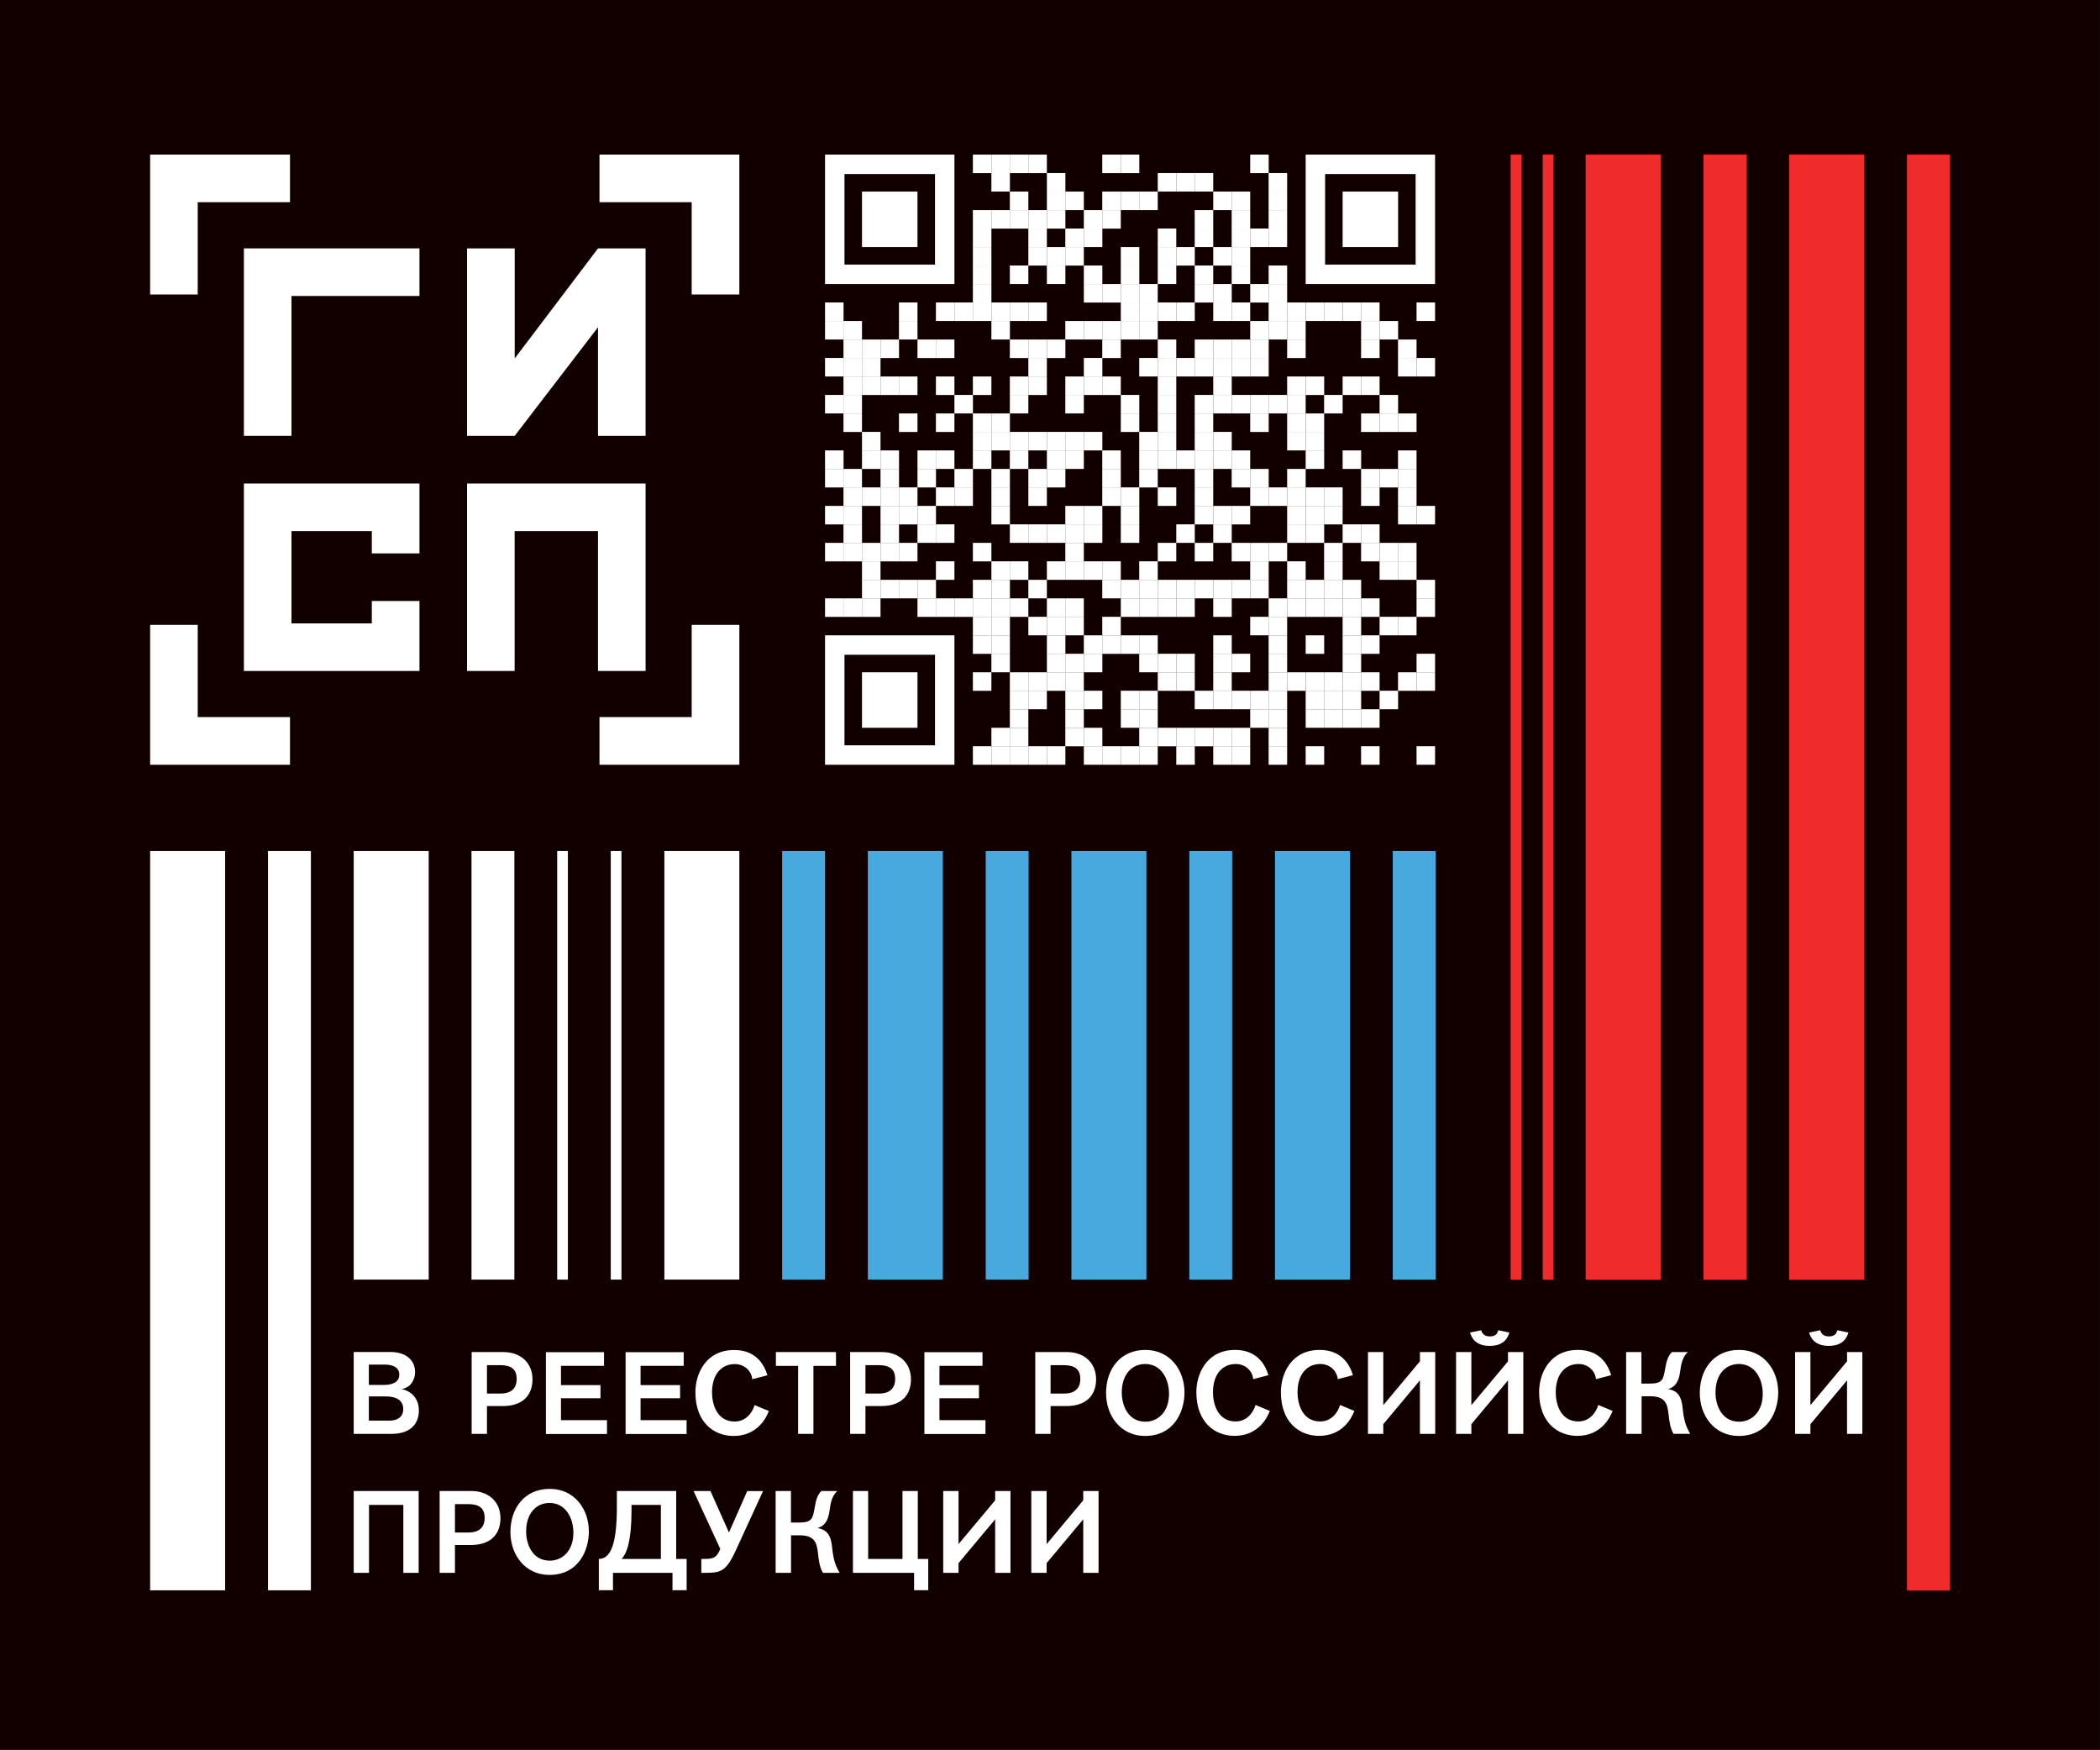 <?xml version="1.0" encoding="UTF-8"?>
<svg id="_Слой_1" data-name="Слой 1" xmlns="http://www.w3.org/2000/svg" width="255.12" height="212.6" viewBox="0 0 255.12 212.6">
  <rect x="0" y="0" width="255.12" height="212.6" fill="#333333" stroke="none"/>
  <defs>
    <style>
      .cls-1 {
        fill: #47a9de;
      }

      .cls-2 {
        fill: #fff;
      }

      .cls-3 {
        fill: #120000;
      }

      .cls-4 {
        fill: none;
      }

      .cls-5 {
        fill: #f02b2c;
      }
    </style>
  </defs>
  <rect class="cls-3" x="0" width="255.11" height="212.52"/>
  <rect class="cls-2" x="18.24" y="103.37" width="9.11" height="89.8"/>
  <rect class="cls-2" x="32.56" y="103.37" width="5.21" height="89.8"/>
  <rect class="cls-2" x="42.97" y="103.37" width="9.11" height="52.06"/>
  <rect class="cls-2" x="57.28" y="103.37" width="5.21" height="52.06"/>
  <rect class="cls-2" x="80.71" y="103.37" width="9.11" height="52.06"/>
  <rect class="cls-2" x="67.69" y="103.37" width="1.3" height="52.06"/>
  <rect class="cls-2" x="74.2" y="103.37" width="1.3" height="52.06"/>
  <rect class="cls-1" x="95.02" y="103.37" width="5.21" height="52.06"/>
  <rect class="cls-1" x="105.43" y="103.37" width="9.11" height="52.06"/>
  <rect class="cls-1" x="119.75" y="103.37" width="5.21" height="52.06"/>
  <rect class="cls-1" x="130.16" y="103.37" width="9.11" height="52.06"/>
  <rect class="cls-1" x="144.48" y="103.37" width="5.21" height="52.06"/>
  <rect class="cls-1" x="154.89" y="103.37" width="9.11" height="52.06"/>
  <rect class="cls-1" x="169.2" y="103.37" width="5.21" height="52.06"/>
  <rect class="cls-5" x="192.63" y="18.78" width="9.11" height="136.65"/>
  <rect class="cls-5" x="206.95" y="18.78" width="5.21" height="136.65"/>
  <rect class="cls-5" x="183.52" y="18.78" width="1.3" height="136.65"/>
  <rect class="cls-5" x="187.42" y="18.78" width="1.3" height="136.65"/>
  <rect class="cls-5" x="217.36" y="18.78" width="9.11" height="136.65"/>
  <rect class="cls-5" x="231.67" y="18.78" width="5.21" height="174.39"/>
  <path class="cls-2" d="m42.97,164.23v9.94h4.57c2.56,0,3.35-1.46,3.35-2.82,0-1.72-1.2-2.46-2.11-2.63,1.2-.17,1.65-1.24,1.65-2.06,0-1.28-.93-2.44-3.01-2.44h-4.45Zm1.84,1.52h1.93c.75,0,1.77.21,1.77,1.22s-1,1.25-1.83,1.25h-1.87v-2.48Zm0,3.87h2.07c.77,0,2.11.17,2.11,1.56,0,.73-.46,1.38-1.73,1.38h-2.45v-2.94Zm12.49-5.39v9.94h1.86v-3.38h1.9c2.59,0,3.63-1.45,3.63-3.25,0-2.04-1.48-3.31-3.53-3.31h-3.86Zm1.86,1.59h1.42c.9,0,2.19.06,2.19,1.66,0,1.17-.66,1.79-1.98,1.79h-1.63v-3.45Zm14.58,8.35v-1.67h-5.59v-2.66h4.8v-1.6h-4.8v-2.34h5.23v-1.66h-7.06v9.94h7.42Zm9.67,0v-1.67h-5.59v-2.66h4.8v-1.6h-4.8v-2.34h5.24v-1.66h-7.06v9.94h7.42Zm8.26-3.5c-.29,1.01-1.12,2-2.41,2-2.21,0-2.76-2.18-2.76-3.53,0-2.21,1.15-3.45,2.77-3.45,1.1,0,2.01.76,2.12,1.84l1.84-.48c-.42-1.42-1.48-3.07-4.04-3.07-3.46,0-4.71,2.91-4.71,5.12,0,3.72,2.29,5.32,4.64,5.32,2.86,0,3.97-2.18,4.29-3.03l-1.76-.73Zm9.89-4.76v-1.68h-7.3v1.68h2.7v8.26h1.86v-8.26h2.74Zm1.72-1.68v9.94h1.86v-3.38h1.9c2.59,0,3.63-1.45,3.63-3.25,0-2.04-1.48-3.31-3.53-3.31h-3.86Zm1.86,1.59h1.42c.9,0,2.19.06,2.19,1.66,0,1.17-.66,1.79-1.98,1.79h-1.63v-3.45Zm14.58,8.35v-1.67h-5.59v-2.66h4.8v-1.6h-4.8v-2.34h5.23v-1.66h-7.06v9.94h7.42Zm6.05-9.94v9.94h1.86v-3.38h1.9c2.59,0,3.63-1.45,3.63-3.25,0-2.04-1.48-3.31-3.53-3.31h-3.86Zm1.86,1.59h1.42c.9,0,2.19.06,2.19,1.66,0,1.17-.66,1.79-1.98,1.79h-1.63v-3.45Zm6.74,3.39c0,2.79,1.8,5.21,4.73,5.21,3.57,0,4.8-3.03,4.8-5.28,0-2.69-1.73-5.17-4.76-5.17s-4.77,2.32-4.77,5.24m1.91-.07c0-2.18,1.21-3.46,2.84-3.46,1.97,0,2.9,1.84,2.9,3.62,0,2.25-1.39,3.39-2.87,3.39-2.12,0-2.87-2-2.87-3.55m16.25,1.52c-.29,1.01-1.13,2-2.41,2-2.21,0-2.76-2.18-2.76-3.53,0-2.21,1.15-3.45,2.77-3.45,1.1,0,2.01.76,2.12,1.84l1.84-.48c-.42-1.42-1.48-3.07-4.04-3.07-3.46,0-4.71,2.91-4.71,5.12,0,3.72,2.29,5.32,4.64,5.32,2.86,0,3.97-2.18,4.29-3.03l-1.76-.73Zm10.27,0c-.3,1.01-1.13,2-2.41,2-2.21,0-2.76-2.18-2.76-3.53,0-2.21,1.15-3.45,2.77-3.45,1.1,0,2.01.76,2.12,1.84l1.84-.48c-.42-1.42-1.48-3.07-4.04-3.07-3.46,0-4.71,2.91-4.71,5.12,0,3.72,2.29,5.32,4.64,5.32,2.86,0,3.97-2.18,4.29-3.03l-1.76-.73Zm11.56-6.43h-1.86v1.13l-4.45,5.32v-6.45h-1.86v9.94h1.86v-1.18l4.45-5.32v6.5h1.86v-9.94Zm10.7,0h-1.86v1.13l-4.45,5.32v-6.45h-1.86v9.94h1.86v-1.18l4.45-5.32v6.5h1.86v-9.94Zm-3.04-2.65c-.09.28-.21.75-1.01.75s-.98-.47-1.07-.75l-1.35.28c.17.52.56,1.62,2.39,1.62s2.22-1.1,2.39-1.62l-1.35-.28Zm12.15,9.08c-.3,1.01-1.13,2-2.41,2-2.21,0-2.76-2.18-2.76-3.53,0-2.21,1.15-3.45,2.77-3.45,1.1,0,2.01.76,2.12,1.84l1.84-.48c-.42-1.42-1.48-3.07-4.04-3.07-3.46,0-4.71,2.91-4.71,5.12,0,3.72,2.29,5.32,4.64,5.32,2.86,0,3.97-2.18,4.29-3.03l-1.76-.73Zm5.26,3.5v-4.56h1.04c1.66,0,2.07.72,2.21,2,.14,1.21.23,1.86.63,2.56h2.03c-.54-.91-.77-1.62-.93-3.18-.18-1.76-.9-2.08-1.76-2.26.46-.14,1.24-.41,1.46-2.11.11-.83.27-1.79.94-2.38h-1.93c-.45.44-.66,1-.85,2.14-.21,1.24-.35,1.69-1.87,1.69h-.99v-3.83h-1.86v9.94h1.86Zm7.07-4.95c0,2.79,1.8,5.21,4.73,5.21,3.57,0,4.8-3.03,4.8-5.28,0-2.69-1.73-5.17-4.76-5.17s-4.77,2.32-4.77,5.24m1.91-.07c0-2.18,1.21-3.46,2.84-3.46,1.97,0,2.9,1.84,2.9,3.62,0,2.25-1.39,3.39-2.87,3.39-2.12,0-2.87-2-2.87-3.55m17.84-4.91h-1.86v1.13l-4.45,5.32v-6.45h-1.86v9.94h1.86v-1.18l4.45-5.32v6.5h1.86v-9.94Zm-3.04-2.65c-.08.28-.21.75-1.01.75s-.98-.47-1.07-.75l-1.35.28c.17.52.56,1.62,2.39,1.62s2.22-1.1,2.39-1.62l-1.35-.28Zm-180.24,19.53v9.94h1.86v-8.25h4.17v8.25h1.86v-9.94h-7.88Zm10.44,0v9.94h1.86v-3.38h1.9c2.59,0,3.63-1.45,3.63-3.25,0-2.04-1.48-3.31-3.53-3.31h-3.86Zm1.86,1.59h1.42c.9,0,2.19.06,2.19,1.66,0,1.17-.66,1.79-1.98,1.79h-1.63v-3.45Zm6.74,3.39c0,2.79,1.8,5.21,4.73,5.21,3.58,0,4.8-3.02,4.8-5.28,0-2.69-1.73-5.17-4.76-5.17s-4.77,2.32-4.77,5.24m1.91-.07c0-2.18,1.21-3.46,2.84-3.46,1.97,0,2.9,1.84,2.9,3.62,0,2.25-1.39,3.39-2.87,3.39-2.12,0-2.87-2-2.87-3.55m18.23-4.91h-7.21v1.97c0,4.43-.73,6.28-2.19,6.28v3.8h1.72v-2.11h7.23v2.11h1.72v-3.8h-1.27v-8.25Zm-1.86,1.69v6.56h-4.77c.62-.66,1.2-2.17,1.2-5.84v-.72h3.57Zm10.49-1.69l-2.22,5.04-2.25-5.04h-2.05l3.25,7.04c-.49,1.17-.98,1.21-2.03,1.21h-.28v1.69h.28c2.07,0,2.69-.07,3.93-2.77l3.29-7.16h-1.91Zm5.32,9.94v-4.56h1.04c1.66,0,2.07.72,2.21,2,.14,1.21.22,1.86.63,2.56h2.03c-.54-.92-.77-1.62-.93-3.18-.18-1.76-.9-2.08-1.76-2.27.46-.14,1.24-.41,1.46-2.11.11-.83.27-1.79.94-2.38h-1.93c-.45.44-.66,1-.84,2.14-.21,1.24-.35,1.69-1.87,1.69h-.99v-3.83h-1.86v9.94h1.86Zm7.52-9.94v9.94h7.43v2.11h1.72v-3.8h-1.27v-8.25h-1.86v8.25h-4.17v-8.25h-1.86Zm19.14,0h-1.86v1.13l-4.45,5.32v-6.45h-1.86v9.94h1.86v-1.18l4.45-5.32v6.5h1.86v-9.94Zm10.7,0h-1.86v1.13l-4.45,5.32v-6.45h-1.86v9.94h1.86v-1.18l4.45-5.32v6.5h1.86v-9.94Z"/>
  <polygon class="cls-2" points="29.63 81.5 50.96 81.5 50.96 73 45.17 73 45.17 75.72 35.41 75.72 35.41 64.51 45.17 64.51 45.17 67.22 50.96 67.22 50.96 64.51 50.96 58.73 29.63 58.73 29.63 81.5"/>
  <polygon class="cls-2" points="72.65 30.17 62.53 43.54 62.53 30.17 56.74 30.17 56.74 52.94 62.53 52.94 72.65 39.75 72.65 52.94 78.43 52.94 78.43 30.17 72.65 30.17"/>
  <polygon class="cls-2" points="56.74 58.73 56.74 81.5 62.52 81.5 62.52 64.51 72.65 64.51 72.65 81.5 78.43 81.5 78.43 58.73 56.74 58.73"/>
  <polygon class="cls-2" points="29.63 52.94 35.41 52.94 35.41 35.95 50.96 35.95 50.96 30.17 29.63 30.17 29.63 52.94"/>
  <polygon class="cls-2" points="18.24 35.77 24.02 35.77 24.02 24.56 35.23 24.56 35.23 18.78 18.24 18.78 18.24 35.77"/>
  <polygon class="cls-2" points="24.02 75.9 18.24 75.9 18.24 92.89 35.23 92.89 35.23 87.1 24.02 87.1 24.02 75.9"/>
  <polygon class="cls-2" points="84.03 87.1 72.83 87.1 72.83 92.89 89.82 92.89 89.82 75.9 84.03 75.9 84.03 87.1"/>
  <polygon class="cls-2" points="72.83 18.78 72.83 24.56 84.03 24.56 84.03 35.77 89.82 35.77 89.82 18.78 72.83 18.78"/>
  <rect class="cls-4" width="255.12" height="212.6"/>
  <g>
    <rect class="cls-2" x="118.19" y="18.78" width="2.25" height="2.25"/>
    <rect class="cls-2" x="120.44" y="18.78" width="2.25" height="2.25"/>
    <rect class="cls-2" x="122.68" y="18.78" width="2.25" height="2.25"/>
    <rect class="cls-2" x="124.93" y="18.78" width="2.25" height="2.25"/>
    <rect class="cls-2" x="133.91" y="18.78" width="2.25" height="2.25"/>
    <rect class="cls-2" x="136.16" y="18.78" width="2.25" height="2.25"/>
    <rect class="cls-2" x="151.88" y="18.78" width="2.25" height="2.25"/>
    <rect class="cls-2" x="120.44" y="21.02" width="2.25" height="2.25"/>
    <rect class="cls-2" x="127.18" y="21.02" width="2.25" height="2.25"/>
    <rect class="cls-2" x="140.65" y="21.02" width="2.25" height="2.25"/>
    <rect class="cls-2" x="142.9" y="21.02" width="2.25" height="2.25"/>
    <rect class="cls-2" x="145.14" y="21.02" width="2.25" height="2.25"/>
    <rect class="cls-2" x="154.12" y="21.02" width="2.25" height="2.25"/>
    <rect class="cls-2" x="122.68" y="23.27" width="2.25" height="2.25"/>
    <rect class="cls-2" x="127.18" y="23.27" width="2.25" height="2.25"/>
    <rect class="cls-2" x="129.42" y="23.27" width="2.25" height="2.25"/>
    <rect class="cls-2" x="133.91" y="23.27" width="2.25" height="2.25"/>
    <rect class="cls-2" x="136.16" y="23.27" width="2.25" height="2.25"/>
    <rect class="cls-2" x="138.4" y="23.27" width="2.25" height="2.25"/>
    <rect class="cls-2" x="147.39" y="23.27" width="2.25" height="2.25"/>
    <rect class="cls-2" x="149.63" y="23.27" width="2.25" height="2.25"/>
    <rect class="cls-2" x="154.12" y="23.27" width="2.25" height="2.25"/>
    <rect class="cls-2" x="118.19" y="25.52" width="2.25" height="2.25"/>
    <rect class="cls-2" x="120.44" y="25.52" width="2.25" height="2.25"/>
    <rect class="cls-2" x="122.68" y="25.52" width="2.25" height="2.25"/>
    <rect class="cls-2" x="124.93" y="25.52" width="2.25" height="2.25"/>
    <rect class="cls-2" x="127.18" y="25.52" width="2.25" height="2.25"/>
    <rect class="cls-2" x="131.67" y="25.52" width="2.25" height="2.25"/>
    <rect class="cls-2" x="133.91" y="25.52" width="2.25" height="2.25"/>
    <rect class="cls-2" x="145.14" y="25.52" width="2.25" height="2.25"/>
    <rect class="cls-2" x="149.63" y="25.52" width="2.25" height="2.25"/>
    <rect class="cls-2" x="154.12" y="25.52" width="2.25" height="2.25"/>
    <rect class="cls-2" x="118.19" y="27.76" width="2.25" height="2.25"/>
    <rect class="cls-2" x="124.93" y="27.76" width="2.25" height="2.25"/>
    <rect class="cls-2" x="129.42" y="27.76" width="2.25" height="2.25"/>
    <rect class="cls-2" x="131.67" y="27.76" width="2.25" height="2.25"/>
    <rect class="cls-2" x="140.65" y="27.76" width="2.25" height="2.25"/>
    <rect class="cls-2" x="145.14" y="27.76" width="2.25" height="2.25"/>
    <rect class="cls-2" x="149.63" y="27.76" width="2.25" height="2.25"/>
    <rect class="cls-2" x="151.88" y="27.76" width="2.25" height="2.25"/>
    <rect class="cls-2" x="154.12" y="27.76" width="2.25" height="2.25"/>
    <rect class="cls-2" x="118.19" y="30.01" width="2.25" height="2.25"/>
    <rect class="cls-2" x="124.93" y="30.01" width="2.25" height="2.25"/>
    <rect class="cls-2" x="127.18" y="30.01" width="2.25" height="2.25"/>
    <rect class="cls-2" x="129.42" y="30.01" width="2.25" height="2.25"/>
    <rect class="cls-2" x="136.16" y="30.01" width="2.25" height="2.25"/>
    <rect class="cls-2" x="140.65" y="30.01" width="2.25" height="2.25"/>
    <rect class="cls-2" x="142.9" y="30.01" width="2.25" height="2.25"/>
    <rect class="cls-2" x="147.39" y="30.01" width="2.25" height="2.25"/>
    <rect class="cls-2" x="149.63" y="30.01" width="2.25" height="2.25"/>
    <rect class="cls-2" x="118.19" y="32.25" width="2.25" height="2.25"/>
    <rect class="cls-2" x="122.68" y="32.25" width="2.25" height="2.25"/>
    <rect class="cls-2" x="127.18" y="32.25" width="2.25" height="2.25"/>
    <rect class="cls-2" x="131.67" y="32.25" width="2.25" height="2.25"/>
    <rect class="cls-2" x="136.16" y="32.25" width="2.25" height="2.25"/>
    <rect class="cls-2" x="140.65" y="32.25" width="2.25" height="2.25"/>
    <rect class="cls-2" x="145.14" y="32.25" width="2.25" height="2.25"/>
    <rect class="cls-2" x="149.63" y="32.25" width="2.25" height="2.25"/>
    <rect class="cls-2" x="154.12" y="32.25" width="2.25" height="2.25"/>
    <rect class="cls-2" x="118.19" y="34.5" width="2.25" height="2.25"/>
    <rect class="cls-2" x="131.67" y="34.5" width="2.25" height="2.25"/>
    <rect class="cls-2" x="133.91" y="34.5" width="2.25" height="2.25"/>
    <rect class="cls-2" x="136.16" y="34.5" width="2.25" height="2.25"/>
    <rect class="cls-2" x="138.4" y="34.5" width="2.25" height="2.25"/>
    <rect class="cls-2" x="145.14" y="34.5" width="2.25" height="2.25"/>
    <rect class="cls-2" x="147.39" y="34.5" width="2.25" height="2.25"/>
    <rect class="cls-2" x="151.88" y="34.5" width="2.25" height="2.25"/>
    <rect class="cls-2" x="154.12" y="34.5" width="2.25" height="2.25"/>
    <rect class="cls-2" x="100.23" y="36.74" width="2.25" height="2.25"/>
    <rect class="cls-2" x="109.21" y="36.74" width="2.25" height="2.25"/>
    <rect class="cls-2" x="113.7" y="36.74" width="2.25" height="2.25"/>
    <rect class="cls-2" x="115.95" y="36.74" width="2.25" height="2.25"/>
    <rect class="cls-2" x="118.19" y="36.74" width="2.25" height="2.25"/>
    <rect class="cls-2" x="120.44" y="36.74" width="2.25" height="2.25"/>
    <rect class="cls-2" x="122.68" y="36.74" width="2.25" height="2.25"/>
    <rect class="cls-2" x="124.93" y="36.74" width="2.25" height="2.25"/>
    <rect class="cls-2" x="136.16" y="36.74" width="2.25" height="2.25"/>
    <rect class="cls-2" x="138.4" y="36.74" width="2.25" height="2.25"/>
    <rect class="cls-2" x="140.65" y="36.74" width="2.25" height="2.25"/>
    <rect class="cls-2" x="142.9" y="36.74" width="2.25" height="2.25"/>
    <rect class="cls-2" x="147.39" y="36.74" width="2.25" height="2.25"/>
    <rect class="cls-2" x="149.63" y="36.74" width="2.25" height="2.25"/>
    <rect class="cls-2" x="154.12" y="36.74" width="2.25" height="2.25"/>
    <rect class="cls-2" x="156.37" y="36.74" width="2.25" height="2.25"/>
    <rect class="cls-2" x="158.62" y="36.74" width="2.25" height="2.25"/>
    <rect class="cls-2" x="160.86" y="36.74" width="2.25" height="2.25"/>
    <rect class="cls-2" x="163.11" y="36.74" width="2.25" height="2.25"/>
    <rect class="cls-2" x="165.35" y="36.74" width="2.25" height="2.25"/>
    <rect class="cls-2" x="172.09" y="36.74" width="2.25" height="2.25"/>
    <rect class="cls-2" x="100.23" y="38.99" width="2.25" height="2.25"/>
    <rect class="cls-2" x="102.47" y="38.99" width="2.25" height="2.25"/>
    <rect class="cls-2" x="109.21" y="38.99" width="2.25" height="2.25"/>
    <rect class="cls-2" x="120.44" y="38.99" width="2.25" height="2.25"/>
    <rect class="cls-2" x="129.42" y="38.99" width="2.25" height="2.25"/>
    <rect class="cls-2" x="131.67" y="38.99" width="2.25" height="2.25"/>
    <rect class="cls-2" x="133.91" y="38.99" width="2.25" height="2.25"/>
    <rect class="cls-2" x="136.16" y="38.99" width="2.25" height="2.25"/>
    <rect class="cls-2" x="138.4" y="38.99" width="2.25" height="2.25"/>
    <rect class="cls-2" x="151.88" y="38.99" width="2.25" height="2.25"/>
    <rect class="cls-2" x="154.12" y="38.99" width="2.25" height="2.25"/>
    <rect class="cls-2" x="156.37" y="38.99" width="2.25" height="2.25"/>
    <rect class="cls-2" x="165.35" y="38.99" width="2.25" height="2.25"/>
    <rect class="cls-2" x="167.6" y="38.99" width="2.25" height="2.25"/>
    <rect class="cls-2" x="102.47" y="41.24" width="2.25" height="2.25"/>
    <rect class="cls-2" x="104.72" y="41.24" width="2.25" height="2.25"/>
    <rect class="cls-2" x="106.97" y="41.24" width="2.25" height="2.25"/>
    <rect class="cls-2" x="111.46" y="41.24" width="2.25" height="2.25"/>
    <rect class="cls-2" x="113.7" y="41.24" width="2.25" height="2.25"/>
    <rect class="cls-2" x="122.68" y="41.24" width="2.25" height="2.25"/>
    <rect class="cls-2" x="124.93" y="41.24" width="2.25" height="2.25"/>
    <rect class="cls-2" x="127.18" y="41.24" width="2.25" height="2.25"/>
    <rect class="cls-2" x="133.91" y="41.24" width="2.25" height="2.25"/>
    <rect class="cls-2" x="140.65" y="41.24" width="2.25" height="2.25"/>
    <rect class="cls-2" x="145.14" y="41.24" width="2.25" height="2.25"/>
    <rect class="cls-2" x="147.39" y="41.24" width="2.25" height="2.25"/>
    <rect class="cls-2" x="149.63" y="41.24" width="2.25" height="2.25"/>
    <rect class="cls-2" x="151.88" y="41.24" width="2.25" height="2.25"/>
    <rect class="cls-2" x="156.37" y="41.24" width="2.25" height="2.25"/>
    <rect class="cls-2" x="165.35" y="41.24" width="2.25" height="2.25"/>
    <rect class="cls-2" x="169.84" y="41.24" width="2.25" height="2.25"/>
    <rect class="cls-2" x="100.23" y="43.48" width="2.25" height="2.25"/>
    <rect class="cls-2" x="102.47" y="43.48" width="2.25" height="2.25"/>
    <rect class="cls-2" x="104.72" y="43.48" width="2.25" height="2.25"/>
    <rect class="cls-2" x="124.93" y="43.48" width="2.25" height="2.25"/>
    <rect class="cls-2" x="131.67" y="43.48" width="2.25" height="2.25"/>
    <rect class="cls-2" x="138.4" y="43.48" width="2.25" height="2.25"/>
    <rect class="cls-2" x="140.65" y="43.48" width="2.25" height="2.25"/>
    <rect class="cls-2" x="142.9" y="43.48" width="2.25" height="2.25"/>
    <rect class="cls-2" x="145.14" y="43.48" width="2.25" height="2.25"/>
    <rect class="cls-2" x="147.39" y="43.48" width="2.25" height="2.25"/>
    <rect class="cls-2" x="149.63" y="43.48" width="2.25" height="2.25"/>
    <rect class="cls-2" x="151.88" y="43.48" width="2.25" height="2.25"/>
    <rect class="cls-2" x="169.84" y="43.48" width="2.25" height="2.25"/>
    <rect class="cls-2" x="172.09" y="43.48" width="2.25" height="2.25"/>
    <rect class="cls-2" x="102.47" y="45.73" width="2.25" height="2.25"/>
    <rect class="cls-2" x="104.72" y="45.73" width="2.25" height="2.25"/>
    <rect class="cls-2" x="106.97" y="45.73" width="2.25" height="2.25"/>
    <rect class="cls-2" x="109.21" y="45.73" width="2.25" height="2.25"/>
    <rect class="cls-2" x="113.7" y="45.73" width="2.25" height="2.25"/>
    <rect class="cls-2" x="118.19" y="45.73" width="2.25" height="2.25"/>
    <rect class="cls-2" x="122.68" y="45.73" width="2.25" height="2.25"/>
    <rect class="cls-2" x="124.93" y="45.73" width="2.25" height="2.25"/>
    <rect class="cls-2" x="129.42" y="45.73" width="2.25" height="2.25"/>
    <rect class="cls-2" x="131.67" y="45.73" width="2.25" height="2.25"/>
    <rect class="cls-2" x="133.91" y="45.73" width="2.25" height="2.25"/>
    <rect class="cls-2" x="140.65" y="45.73" width="2.25" height="2.25"/>
    <rect class="cls-2" x="147.39" y="45.73" width="2.25" height="2.25"/>
    <rect class="cls-2" x="156.37" y="45.73" width="2.25" height="2.25"/>
    <rect class="cls-2" x="158.62" y="45.73" width="2.25" height="2.25"/>
    <rect class="cls-2" x="163.11" y="45.73" width="2.25" height="2.25"/>
    <rect class="cls-2" x="165.35" y="45.73" width="2.25" height="2.25"/>
    <rect class="cls-2" x="100.23" y="47.97" width="2.25" height="2.25"/>
    <rect class="cls-2" x="102.47" y="47.97" width="2.25" height="2.25"/>
    <rect class="cls-2" x="115.95" y="47.97" width="2.25" height="2.25"/>
    <rect class="cls-2" x="122.68" y="47.97" width="2.25" height="2.25"/>
    <rect class="cls-2" x="129.42" y="47.97" width="2.25" height="2.25"/>
    <rect class="cls-2" x="136.16" y="47.97" width="2.25" height="2.25"/>
    <rect class="cls-2" x="140.65" y="47.97" width="2.25" height="2.25"/>
    <rect class="cls-2" x="145.14" y="47.97" width="2.25" height="2.25"/>
    <rect class="cls-2" x="147.39" y="47.97" width="2.25" height="2.25"/>
    <rect class="cls-2" x="149.63" y="47.97" width="2.25" height="2.25"/>
    <rect class="cls-2" x="151.88" y="47.97" width="2.25" height="2.25"/>
    <rect class="cls-2" x="154.12" y="47.97" width="2.25" height="2.25"/>
    <rect class="cls-2" x="156.37" y="47.97" width="2.25" height="2.25"/>
    <rect class="cls-2" x="160.86" y="47.97" width="2.25" height="2.25"/>
    <rect class="cls-2" x="167.6" y="47.97" width="2.25" height="2.25"/>
    <rect class="cls-2" x="102.47" y="50.22" width="2.25" height="2.25"/>
    <rect class="cls-2" x="109.21" y="50.22" width="2.25" height="2.25"/>
    <rect class="cls-2" x="113.7" y="50.22" width="2.25" height="2.25"/>
    <rect class="cls-2" x="118.19" y="50.22" width="2.25" height="2.25"/>
    <rect class="cls-2" x="120.44" y="50.22" width="2.25" height="2.25"/>
    <rect class="cls-2" x="136.16" y="50.22" width="2.25" height="2.25"/>
    <rect class="cls-2" x="140.65" y="50.22" width="2.25" height="2.25"/>
    <rect class="cls-2" x="145.14" y="50.22" width="2.25" height="2.25"/>
    <rect class="cls-2" x="151.88" y="50.22" width="2.25" height="2.25"/>
    <rect class="cls-2" x="156.37" y="50.22" width="2.25" height="2.25"/>
    <rect class="cls-2" x="158.62" y="50.22" width="2.25" height="2.25"/>
    <rect class="cls-2" x="165.35" y="50.22" width="2.25" height="2.25"/>
    <rect class="cls-2" x="167.6" y="50.22" width="2.25" height="2.25"/>
    <rect class="cls-2" x="169.84" y="50.22" width="2.25" height="2.25"/>
    <rect class="cls-2" x="104.72" y="52.46" width="2.25" height="2.25"/>
    <rect class="cls-2" x="118.19" y="52.46" width="2.25" height="2.25"/>
    <rect class="cls-2" x="120.44" y="52.46" width="2.25" height="2.25"/>
    <rect class="cls-2" x="122.68" y="52.46" width="2.25" height="2.25"/>
    <rect class="cls-2" x="124.93" y="52.46" width="2.25" height="2.25"/>
    <rect class="cls-2" x="127.18" y="52.46" width="2.25" height="2.25"/>
    <rect class="cls-2" x="129.42" y="52.46" width="2.25" height="2.25"/>
    <rect class="cls-2" x="131.67" y="52.46" width="2.25" height="2.25"/>
    <rect class="cls-2" x="138.4" y="52.46" width="2.25" height="2.25"/>
    <rect class="cls-2" x="140.65" y="52.46" width="2.25" height="2.25"/>
    <rect class="cls-2" x="145.14" y="52.46" width="2.25" height="2.25"/>
    <rect class="cls-2" x="147.39" y="52.46" width="2.25" height="2.25"/>
    <rect class="cls-2" x="156.37" y="52.46" width="2.25" height="2.25"/>
    <rect class="cls-2" x="158.62" y="52.46" width="2.25" height="2.25"/>
    <rect class="cls-2" x="100.23" y="54.71" width="2.25" height="2.25"/>
    <rect class="cls-2" x="104.72" y="54.71" width="2.25" height="2.25"/>
    <rect class="cls-2" x="106.97" y="54.71" width="2.25" height="2.25"/>
    <rect class="cls-2" x="111.46" y="54.71" width="2.25" height="2.25"/>
    <rect class="cls-2" x="113.7" y="54.71" width="2.25" height="2.25"/>
    <rect class="cls-2" x="118.19" y="54.71" width="2.25" height="2.25"/>
    <rect class="cls-2" x="122.68" y="54.71" width="2.25" height="2.25"/>
    <rect class="cls-2" x="127.18" y="54.71" width="2.25" height="2.25"/>
    <rect class="cls-2" x="129.42" y="54.71" width="2.25" height="2.25"/>
    <rect class="cls-2" x="133.91" y="54.71" width="2.25" height="2.25"/>
    <rect class="cls-2" x="138.4" y="54.71" width="2.25" height="2.25"/>
    <rect class="cls-2" x="140.65" y="54.71" width="2.25" height="2.25"/>
    <rect class="cls-2" x="142.9" y="54.71" width="2.25" height="2.25"/>
    <rect class="cls-2" x="145.14" y="54.71" width="2.25" height="2.25"/>
    <rect class="cls-2" x="147.39" y="54.71" width="2.25" height="2.25"/>
    <rect class="cls-2" x="149.63" y="54.71" width="2.25" height="2.25"/>
    <rect class="cls-2" x="158.62" y="54.71" width="2.25" height="2.25"/>
    <rect class="cls-2" x="163.11" y="54.71" width="2.25" height="2.25"/>
    <rect class="cls-2" x="169.84" y="54.71" width="2.25" height="2.25"/>
    <rect class="cls-2" x="100.23" y="56.96" width="2.25" height="2.25"/>
    <rect class="cls-2" x="102.47" y="56.96" width="2.25" height="2.25"/>
    <rect class="cls-2" x="106.97" y="56.96" width="2.25" height="2.25"/>
    <rect class="cls-2" x="111.46" y="56.96" width="2.25" height="2.25"/>
    <rect class="cls-2" x="115.95" y="56.96" width="2.25" height="2.25"/>
    <rect class="cls-2" x="120.44" y="56.96" width="2.25" height="2.25"/>
    <rect class="cls-2" x="124.93" y="56.96" width="2.25" height="2.25"/>
    <rect class="cls-2" x="127.18" y="56.96" width="2.25" height="2.25"/>
    <rect class="cls-2" x="133.91" y="56.96" width="2.25" height="2.25"/>
    <rect class="cls-2" x="138.4" y="56.96" width="2.25" height="2.25"/>
    <rect class="cls-2" x="145.14" y="56.96" width="2.25" height="2.25"/>
    <rect class="cls-2" x="149.63" y="56.96" width="2.25" height="2.25"/>
    <rect class="cls-2" x="151.88" y="56.96" width="2.25" height="2.25"/>
    <rect class="cls-2" x="156.37" y="56.96" width="2.25" height="2.25"/>
    <rect class="cls-2" x="165.35" y="56.96" width="2.25" height="2.25"/>
    <rect class="cls-2" x="167.6" y="56.96" width="2.25" height="2.25"/>
    <rect class="cls-2" x="169.84" y="56.96" width="2.25" height="2.25"/>
    <rect class="cls-2" x="102.47" y="59.2" width="2.25" height="2.25"/>
    <rect class="cls-2" x="104.72" y="59.2" width="2.25" height="2.25"/>
    <rect class="cls-2" x="106.97" y="59.2" width="2.25" height="2.25"/>
    <rect class="cls-2" x="109.21" y="59.2" width="2.25" height="2.25"/>
    <rect class="cls-2" x="113.7" y="59.2" width="2.25" height="2.25"/>
    <rect class="cls-2" x="115.95" y="59.2" width="2.25" height="2.25"/>
    <rect class="cls-2" x="120.44" y="59.2" width="2.25" height="2.25"/>
    <rect class="cls-2" x="124.93" y="59.2" width="2.25" height="2.25"/>
    <rect class="cls-2" x="133.91" y="59.2" width="2.25" height="2.25"/>
    <rect class="cls-2" x="136.16" y="59.2" width="2.25" height="2.25"/>
    <rect class="cls-2" x="140.65" y="59.2" width="2.25" height="2.25"/>
    <rect class="cls-2" x="145.14" y="59.2" width="2.25" height="2.25"/>
    <rect class="cls-2" x="151.88" y="59.2" width="2.25" height="2.25"/>
    <rect class="cls-2" x="154.12" y="59.2" width="2.25" height="2.25"/>
    <rect class="cls-2" x="156.37" y="59.2" width="2.25" height="2.25"/>
    <rect class="cls-2" x="158.62" y="59.2" width="2.25" height="2.25"/>
    <rect class="cls-2" x="160.86" y="59.2" width="2.25" height="2.25"/>
    <rect class="cls-2" x="165.35" y="59.2" width="2.25" height="2.25"/>
    <rect class="cls-2" x="169.84" y="59.2" width="2.25" height="2.25"/>
    <rect class="cls-2" x="100.23" y="61.45" width="2.25" height="2.25"/>
    <rect class="cls-2" x="102.47" y="61.45" width="2.25" height="2.25"/>
    <rect class="cls-2" x="106.97" y="61.45" width="2.25" height="2.25"/>
    <rect class="cls-2" x="109.21" y="61.45" width="2.25" height="2.25"/>
    <rect class="cls-2" x="111.46" y="61.45" width="2.25" height="2.25"/>
    <rect class="cls-2" x="120.44" y="61.45" width="2.25" height="2.25"/>
    <rect class="cls-2" x="129.42" y="61.45" width="2.25" height="2.25"/>
    <rect class="cls-2" x="131.67" y="61.45" width="2.25" height="2.25"/>
    <rect class="cls-2" x="136.16" y="61.45" width="2.25" height="2.25"/>
    <rect class="cls-2" x="145.14" y="61.45" width="2.25" height="2.25"/>
    <rect class="cls-2" x="147.39" y="61.45" width="2.25" height="2.25"/>
    <rect class="cls-2" x="149.63" y="61.45" width="2.25" height="2.25"/>
    <rect class="cls-2" x="156.37" y="61.45" width="2.25" height="2.25"/>
    <rect class="cls-2" x="158.62" y="61.45" width="2.25" height="2.25"/>
    <rect class="cls-2" x="160.86" y="61.45" width="2.25" height="2.25"/>
    <rect class="cls-2" x="169.84" y="61.45" width="2.25" height="2.25"/>
    <rect class="cls-2" x="172.09" y="61.45" width="2.25" height="2.25"/>
    <rect class="cls-2" x="102.47" y="63.69" width="2.25" height="2.25"/>
    <rect class="cls-2" x="106.97" y="63.69" width="2.25" height="2.25"/>
    <rect class="cls-2" x="111.46" y="63.69" width="2.25" height="2.25"/>
    <rect class="cls-2" x="113.7" y="63.69" width="2.25" height="2.25"/>
    <rect class="cls-2" x="122.68" y="63.69" width="2.25" height="2.25"/>
    <rect class="cls-2" x="124.93" y="63.69" width="2.25" height="2.25"/>
    <rect class="cls-2" x="127.18" y="63.69" width="2.25" height="2.25"/>
    <rect class="cls-2" x="129.42" y="63.69" width="2.25" height="2.25"/>
    <rect class="cls-2" x="131.67" y="63.69" width="2.25" height="2.25"/>
    <rect class="cls-2" x="136.16" y="63.69" width="2.25" height="2.25"/>
    <rect class="cls-2" x="142.9" y="63.69" width="2.25" height="2.25"/>
    <rect class="cls-2" x="147.39" y="63.69" width="2.25" height="2.25"/>
    <rect class="cls-2" x="156.37" y="63.69" width="2.25" height="2.25"/>
    <rect class="cls-2" x="158.62" y="63.69" width="2.25" height="2.25"/>
    <rect class="cls-2" x="163.11" y="63.69" width="2.25" height="2.25"/>
    <rect class="cls-2" x="165.35" y="63.69" width="2.25" height="2.25"/>
    <rect class="cls-2" x="100.23" y="65.94" width="2.25" height="2.25"/>
    <rect class="cls-2" x="102.47" y="65.94" width="2.25" height="2.25"/>
    <rect class="cls-2" x="104.72" y="65.94" width="2.25" height="2.25"/>
    <rect class="cls-2" x="106.97" y="65.94" width="2.25" height="2.25"/>
    <rect class="cls-2" x="109.21" y="65.94" width="2.25" height="2.25"/>
    <rect class="cls-2" x="118.19" y="65.94" width="2.25" height="2.25"/>
    <rect class="cls-2" x="129.42" y="65.94" width="2.25" height="2.25"/>
    <rect class="cls-2" x="140.65" y="65.94" width="2.25" height="2.25"/>
    <rect class="cls-2" x="145.14" y="65.94" width="2.25" height="2.25"/>
    <rect class="cls-2" x="149.63" y="65.94" width="2.25" height="2.25"/>
    <rect class="cls-2" x="151.88" y="65.94" width="2.25" height="2.25"/>
    <rect class="cls-2" x="154.12" y="65.94" width="2.25" height="2.25"/>
    <rect class="cls-2" x="160.86" y="65.94" width="2.25" height="2.25"/>
    <rect class="cls-2" x="165.35" y="65.94" width="2.25" height="2.25"/>
    <rect class="cls-2" x="167.6" y="65.94" width="2.25" height="2.25"/>
    <rect class="cls-2" x="169.84" y="65.94" width="2.25" height="2.25"/>
    <rect class="cls-2" x="104.72" y="68.18" width="2.25" height="2.25"/>
    <rect class="cls-2" x="113.7" y="68.18" width="2.25" height="2.25"/>
    <rect class="cls-2" x="120.44" y="68.18" width="2.25" height="2.25"/>
    <rect class="cls-2" x="122.68" y="68.18" width="2.25" height="2.25"/>
    <rect class="cls-2" x="127.18" y="68.18" width="2.25" height="2.25"/>
    <rect class="cls-2" x="129.42" y="68.18" width="2.25" height="2.25"/>
    <rect class="cls-2" x="131.67" y="68.18" width="2.25" height="2.25"/>
    <rect class="cls-2" x="133.91" y="68.18" width="2.25" height="2.25"/>
    <rect class="cls-2" x="138.4" y="68.18" width="2.25" height="2.25"/>
    <rect class="cls-2" x="151.88" y="68.18" width="2.25" height="2.25"/>
    <rect class="cls-2" x="156.37" y="68.18" width="2.25" height="2.25"/>
    <rect class="cls-2" x="160.86" y="68.18" width="2.25" height="2.25"/>
    <rect class="cls-2" x="167.6" y="68.18" width="2.25" height="2.25"/>
    <rect class="cls-2" x="169.84" y="68.18" width="2.25" height="2.25"/>
    <rect class="cls-2" x="104.72" y="70.43" width="2.25" height="2.25"/>
    <rect class="cls-2" x="106.97" y="70.43" width="2.25" height="2.25"/>
    <rect class="cls-2" x="109.21" y="70.43" width="2.25" height="2.25"/>
    <rect class="cls-2" x="111.46" y="70.43" width="2.25" height="2.25"/>
    <rect class="cls-2" x="118.19" y="70.43" width="2.25" height="2.25"/>
    <rect class="cls-2" x="120.44" y="70.43" width="2.25" height="2.25"/>
    <rect class="cls-2" x="124.93" y="70.43" width="2.25" height="2.25"/>
    <rect class="cls-2" x="133.91" y="70.43" width="2.25" height="2.25"/>
    <rect class="cls-2" x="136.16" y="70.43" width="2.25" height="2.25"/>
    <rect class="cls-2" x="138.4" y="70.43" width="2.25" height="2.25"/>
    <rect class="cls-2" x="140.65" y="70.43" width="2.25" height="2.25"/>
    <rect class="cls-2" x="142.9" y="70.43" width="2.25" height="2.25"/>
    <rect class="cls-2" x="145.14" y="70.43" width="2.25" height="2.25"/>
    <rect class="cls-2" x="147.39" y="70.43" width="2.25" height="2.25"/>
    <rect class="cls-2" x="149.63" y="70.43" width="2.25" height="2.25"/>
    <rect class="cls-2" x="151.88" y="70.43" width="2.25" height="2.25"/>
    <rect class="cls-2" x="156.37" y="70.43" width="2.25" height="2.25"/>
    <rect class="cls-2" x="158.62" y="70.43" width="2.25" height="2.25"/>
    <rect class="cls-2" x="160.86" y="70.43" width="2.25" height="2.25"/>
    <rect class="cls-2" x="163.11" y="70.43" width="2.25" height="2.25"/>
    <rect class="cls-2" x="172.09" y="70.43" width="2.25" height="2.25"/>
    <rect class="cls-2" x="100.23" y="72.68" width="2.25" height="2.25"/>
    <rect class="cls-2" x="102.47" y="72.68" width="2.25" height="2.25"/>
    <rect class="cls-2" x="104.72" y="72.68" width="2.25" height="2.25"/>
    <rect class="cls-2" x="111.46" y="72.68" width="2.25" height="2.25"/>
    <rect class="cls-2" x="113.7" y="72.68" width="2.25" height="2.25"/>
    <rect class="cls-2" x="115.95" y="72.68" width="2.25" height="2.25"/>
    <rect class="cls-2" x="118.19" y="72.68" width="2.25" height="2.25"/>
    <rect class="cls-2" x="120.44" y="72.68" width="2.25" height="2.25"/>
    <rect class="cls-2" x="122.68" y="72.68" width="2.25" height="2.25"/>
    <rect class="cls-2" x="127.18" y="72.68" width="2.25" height="2.25"/>
    <rect class="cls-2" x="129.42" y="72.68" width="2.25" height="2.25"/>
    <rect class="cls-2" x="136.16" y="72.68" width="2.25" height="2.25"/>
    <rect class="cls-2" x="138.4" y="72.68" width="2.25" height="2.25"/>
    <rect class="cls-2" x="140.65" y="72.68" width="2.25" height="2.25"/>
    <rect class="cls-2" x="142.9" y="72.68" width="2.25" height="2.25"/>
    <rect class="cls-2" x="147.39" y="72.68" width="2.25" height="2.25"/>
    <rect class="cls-2" x="154.12" y="72.68" width="2.25" height="2.25"/>
    <rect class="cls-2" x="156.37" y="72.68" width="2.25" height="2.25"/>
    <rect class="cls-2" x="158.62" y="72.68" width="2.25" height="2.25"/>
    <rect class="cls-2" x="160.86" y="72.68" width="2.25" height="2.25"/>
    <rect class="cls-2" x="163.11" y="72.68" width="2.25" height="2.25"/>
    <rect class="cls-2" x="165.35" y="72.68" width="2.25" height="2.25"/>
    <rect class="cls-2" x="172.09" y="72.68" width="2.25" height="2.25"/>
    <rect class="cls-2" x="118.19" y="74.92" width="2.25" height="2.25"/>
    <rect class="cls-2" x="120.44" y="74.92" width="2.25" height="2.25"/>
    <rect class="cls-2" x="124.93" y="74.92" width="2.25" height="2.25"/>
    <rect class="cls-2" x="127.18" y="74.92" width="2.25" height="2.25"/>
    <rect class="cls-2" x="129.42" y="74.92" width="2.25" height="2.25"/>
    <rect class="cls-2" x="133.91" y="74.92" width="2.25" height="2.25"/>
    <rect class="cls-2" x="151.88" y="74.92" width="2.25" height="2.25"/>
    <rect class="cls-2" x="154.12" y="74.92" width="2.25" height="2.25"/>
    <rect class="cls-2" x="163.11" y="74.92" width="2.25" height="2.25"/>
    <rect class="cls-2" x="167.6" y="74.92" width="2.25" height="2.25"/>
    <rect class="cls-2" x="169.84" y="74.92" width="2.25" height="2.25"/>
    <rect class="cls-2" x="118.19" y="77.17" width="2.25" height="2.25"/>
    <rect class="cls-2" x="120.44" y="77.17" width="2.25" height="2.25"/>
    <rect class="cls-2" x="127.18" y="77.17" width="2.25" height="2.25"/>
    <rect class="cls-2" x="131.67" y="77.17" width="2.25" height="2.25"/>
    <rect class="cls-2" x="133.91" y="77.17" width="2.25" height="2.25"/>
    <rect class="cls-2" x="136.16" y="77.17" width="2.25" height="2.25"/>
    <rect class="cls-2" x="138.4" y="77.17" width="2.25" height="2.25"/>
    <rect class="cls-2" x="147.39" y="77.17" width="2.25" height="2.25"/>
    <rect class="cls-2" x="154.12" y="77.17" width="2.25" height="2.25"/>
    <rect class="cls-2" x="158.62" y="77.17" width="2.25" height="2.25"/>
    <rect class="cls-2" x="163.11" y="77.17" width="2.25" height="2.25"/>
    <rect class="cls-2" x="165.35" y="77.17" width="2.25" height="2.25"/>
    <rect class="cls-2" x="120.44" y="79.41" width="2.25" height="2.25"/>
    <rect class="cls-2" x="127.18" y="79.41" width="2.25" height="2.25"/>
    <rect class="cls-2" x="129.42" y="79.41" width="2.25" height="2.25"/>
    <rect class="cls-2" x="131.67" y="79.41" width="2.25" height="2.25"/>
    <rect class="cls-2" x="138.4" y="79.41" width="2.25" height="2.25"/>
    <rect class="cls-2" x="140.65" y="79.41" width="2.25" height="2.25"/>
    <rect class="cls-2" x="142.9" y="79.41" width="2.25" height="2.25"/>
    <rect class="cls-2" x="147.39" y="79.41" width="2.25" height="2.25"/>
    <rect class="cls-2" x="149.63" y="79.41" width="2.25" height="2.25"/>
    <rect class="cls-2" x="154.12" y="79.41" width="2.25" height="2.25"/>
    <rect class="cls-2" x="163.11" y="79.41" width="2.25" height="2.25"/>
    <rect class="cls-2" x="172.09" y="79.41" width="2.25" height="2.25"/>
    <rect class="cls-2" x="118.19" y="81.66" width="2.25" height="2.25"/>
    <rect class="cls-2" x="122.68" y="81.66" width="2.25" height="2.25"/>
    <rect class="cls-2" x="124.93" y="81.66" width="2.25" height="2.25"/>
    <rect class="cls-2" x="127.18" y="81.66" width="2.25" height="2.25"/>
    <rect class="cls-2" x="129.42" y="81.66" width="2.25" height="2.25"/>
    <rect class="cls-2" x="140.65" y="81.66" width="2.25" height="2.25"/>
    <rect class="cls-2" x="142.9" y="81.66" width="2.25" height="2.25"/>
    <rect class="cls-2" x="147.39" y="81.66" width="2.25" height="2.25"/>
    <rect class="cls-2" x="154.12" y="81.66" width="2.25" height="2.25"/>
    <rect class="cls-2" x="156.37" y="81.66" width="2.25" height="2.25"/>
    <rect class="cls-2" x="158.62" y="81.66" width="2.25" height="2.25"/>
    <rect class="cls-2" x="160.86" y="81.66" width="2.25" height="2.25"/>
    <rect class="cls-2" x="163.11" y="81.66" width="2.25" height="2.25"/>
    <rect class="cls-2" x="165.35" y="81.66" width="2.25" height="2.25"/>
    <rect class="cls-2" x="169.84" y="81.66" width="2.25" height="2.25"/>
    <rect class="cls-2" x="172.09" y="81.66" width="2.25" height="2.25"/>
    <rect class="cls-2" x="122.68" y="83.9" width="2.25" height="2.25"/>
    <rect class="cls-2" x="124.93" y="83.9" width="2.25" height="2.25"/>
    <rect class="cls-2" x="129.42" y="83.9" width="2.25" height="2.25"/>
    <rect class="cls-2" x="131.67" y="83.9" width="2.25" height="2.25"/>
    <rect class="cls-2" x="136.16" y="83.9" width="2.25" height="2.25"/>
    <rect class="cls-2" x="138.4" y="83.9" width="2.25" height="2.25"/>
    <rect class="cls-2" x="145.14" y="83.9" width="2.25" height="2.25"/>
    <rect class="cls-2" x="147.39" y="83.9" width="2.25" height="2.25"/>
    <rect class="cls-2" x="149.63" y="83.9" width="2.25" height="2.25"/>
    <rect class="cls-2" x="151.88" y="83.9" width="2.25" height="2.25"/>
    <rect class="cls-2" x="154.12" y="83.9" width="2.25" height="2.25"/>
    <rect class="cls-2" x="158.62" y="83.9" width="2.25" height="2.25"/>
    <rect class="cls-2" x="160.86" y="83.9" width="2.25" height="2.25"/>
    <rect class="cls-2" x="163.11" y="83.9" width="2.25" height="2.25"/>
    <rect class="cls-2" x="167.6" y="83.9" width="2.25" height="2.25"/>
    <rect class="cls-2" x="122.68" y="86.15" width="2.25" height="2.25"/>
    <rect class="cls-2" x="129.42" y="86.15" width="2.25" height="2.25"/>
    <rect class="cls-2" x="136.16" y="86.15" width="2.25" height="2.25"/>
    <rect class="cls-2" x="138.4" y="86.15" width="2.25" height="2.25"/>
    <rect class="cls-2" x="151.88" y="86.15" width="2.25" height="2.25"/>
    <rect class="cls-2" x="154.12" y="86.15" width="2.25" height="2.25"/>
    <rect class="cls-2" x="158.62" y="86.15" width="2.25" height="2.25"/>
    <rect class="cls-2" x="160.86" y="86.15" width="2.25" height="2.25"/>
    <rect class="cls-2" x="163.11" y="86.15" width="2.25" height="2.25"/>
    <rect class="cls-2" x="165.35" y="86.15" width="2.25" height="2.25"/>
    <rect class="cls-2" x="120.44" y="88.4" width="2.25" height="2.25"/>
    <rect class="cls-2" x="122.68" y="88.4" width="2.25" height="2.25"/>
    <rect class="cls-2" x="129.42" y="88.4" width="2.25" height="2.25"/>
    <rect class="cls-2" x="131.67" y="88.4" width="2.25" height="2.25"/>
    <rect class="cls-2" x="138.4" y="88.4" width="2.25" height="2.25"/>
    <rect class="cls-2" x="140.65" y="88.4" width="2.25" height="2.25"/>
    <rect class="cls-2" x="142.9" y="88.4" width="2.25" height="2.25"/>
    <rect class="cls-2" x="145.14" y="88.4" width="2.25" height="2.25"/>
    <rect class="cls-2" x="147.39" y="88.4" width="2.25" height="2.25"/>
    <rect class="cls-2" x="149.63" y="88.4" width="2.25" height="2.25"/>
    <rect class="cls-2" x="154.12" y="88.4" width="2.25" height="2.25"/>
    <rect class="cls-2" x="118.19" y="90.64" width="2.25" height="2.25"/>
    <rect class="cls-2" x="120.44" y="90.64" width="2.25" height="2.25"/>
    <rect class="cls-2" x="122.68" y="90.64" width="2.25" height="2.25"/>
    <rect class="cls-2" x="124.93" y="90.64" width="2.25" height="2.25"/>
    <rect class="cls-2" x="127.18" y="90.64" width="2.25" height="2.25"/>
    <rect class="cls-2" x="131.67" y="90.64" width="2.25" height="2.25"/>
    <rect class="cls-2" x="133.91" y="90.64" width="2.25" height="2.25"/>
    <rect class="cls-2" x="136.16" y="90.64" width="2.25" height="2.25"/>
    <rect class="cls-2" x="138.4" y="90.64" width="2.25" height="2.25"/>
    <rect class="cls-2" x="142.9" y="90.64" width="2.25" height="2.25"/>
    <rect class="cls-2" x="147.39" y="90.64" width="2.25" height="2.25"/>
    <rect class="cls-2" x="149.63" y="90.64" width="2.25" height="2.25"/>
    <rect class="cls-2" x="154.12" y="90.64" width="2.25" height="2.25"/>
    <rect class="cls-2" x="158.62" y="90.64" width="2.25" height="2.25"/>
    <rect class="cls-2" x="165.35" y="90.64" width="2.25" height="2.25"/>
    <rect class="cls-2" x="172.09" y="90.64" width="2.25" height="2.25"/>
    <path class="cls-2" d="m113.59,18.78h-13.36v15.72h15.72v-15.72h-2.36Zm0,13.36h-11v-11h11v11Zm0,0"/>
    <path class="cls-2" d="m171.98,18.78h-13.36v15.72h15.72v-15.72h-2.36Zm0,13.36h-11v-11h11v11Zm0,0"/>
    <path class="cls-2" d="m113.59,77.17h-13.36v15.72h15.72v-15.72h-2.36Zm0,13.36h-11v-11h11v11Zm0,0"/>
    <rect class="cls-2" x="104.72" y="23.27" width="6.74" height="6.74"/>
    <rect class="cls-2" x="163.11" y="23.27" width="6.74" height="6.74"/>
    <rect class="cls-2" x="104.72" y="81.66" width="6.74" height="6.74"/>
  </g>
</svg>